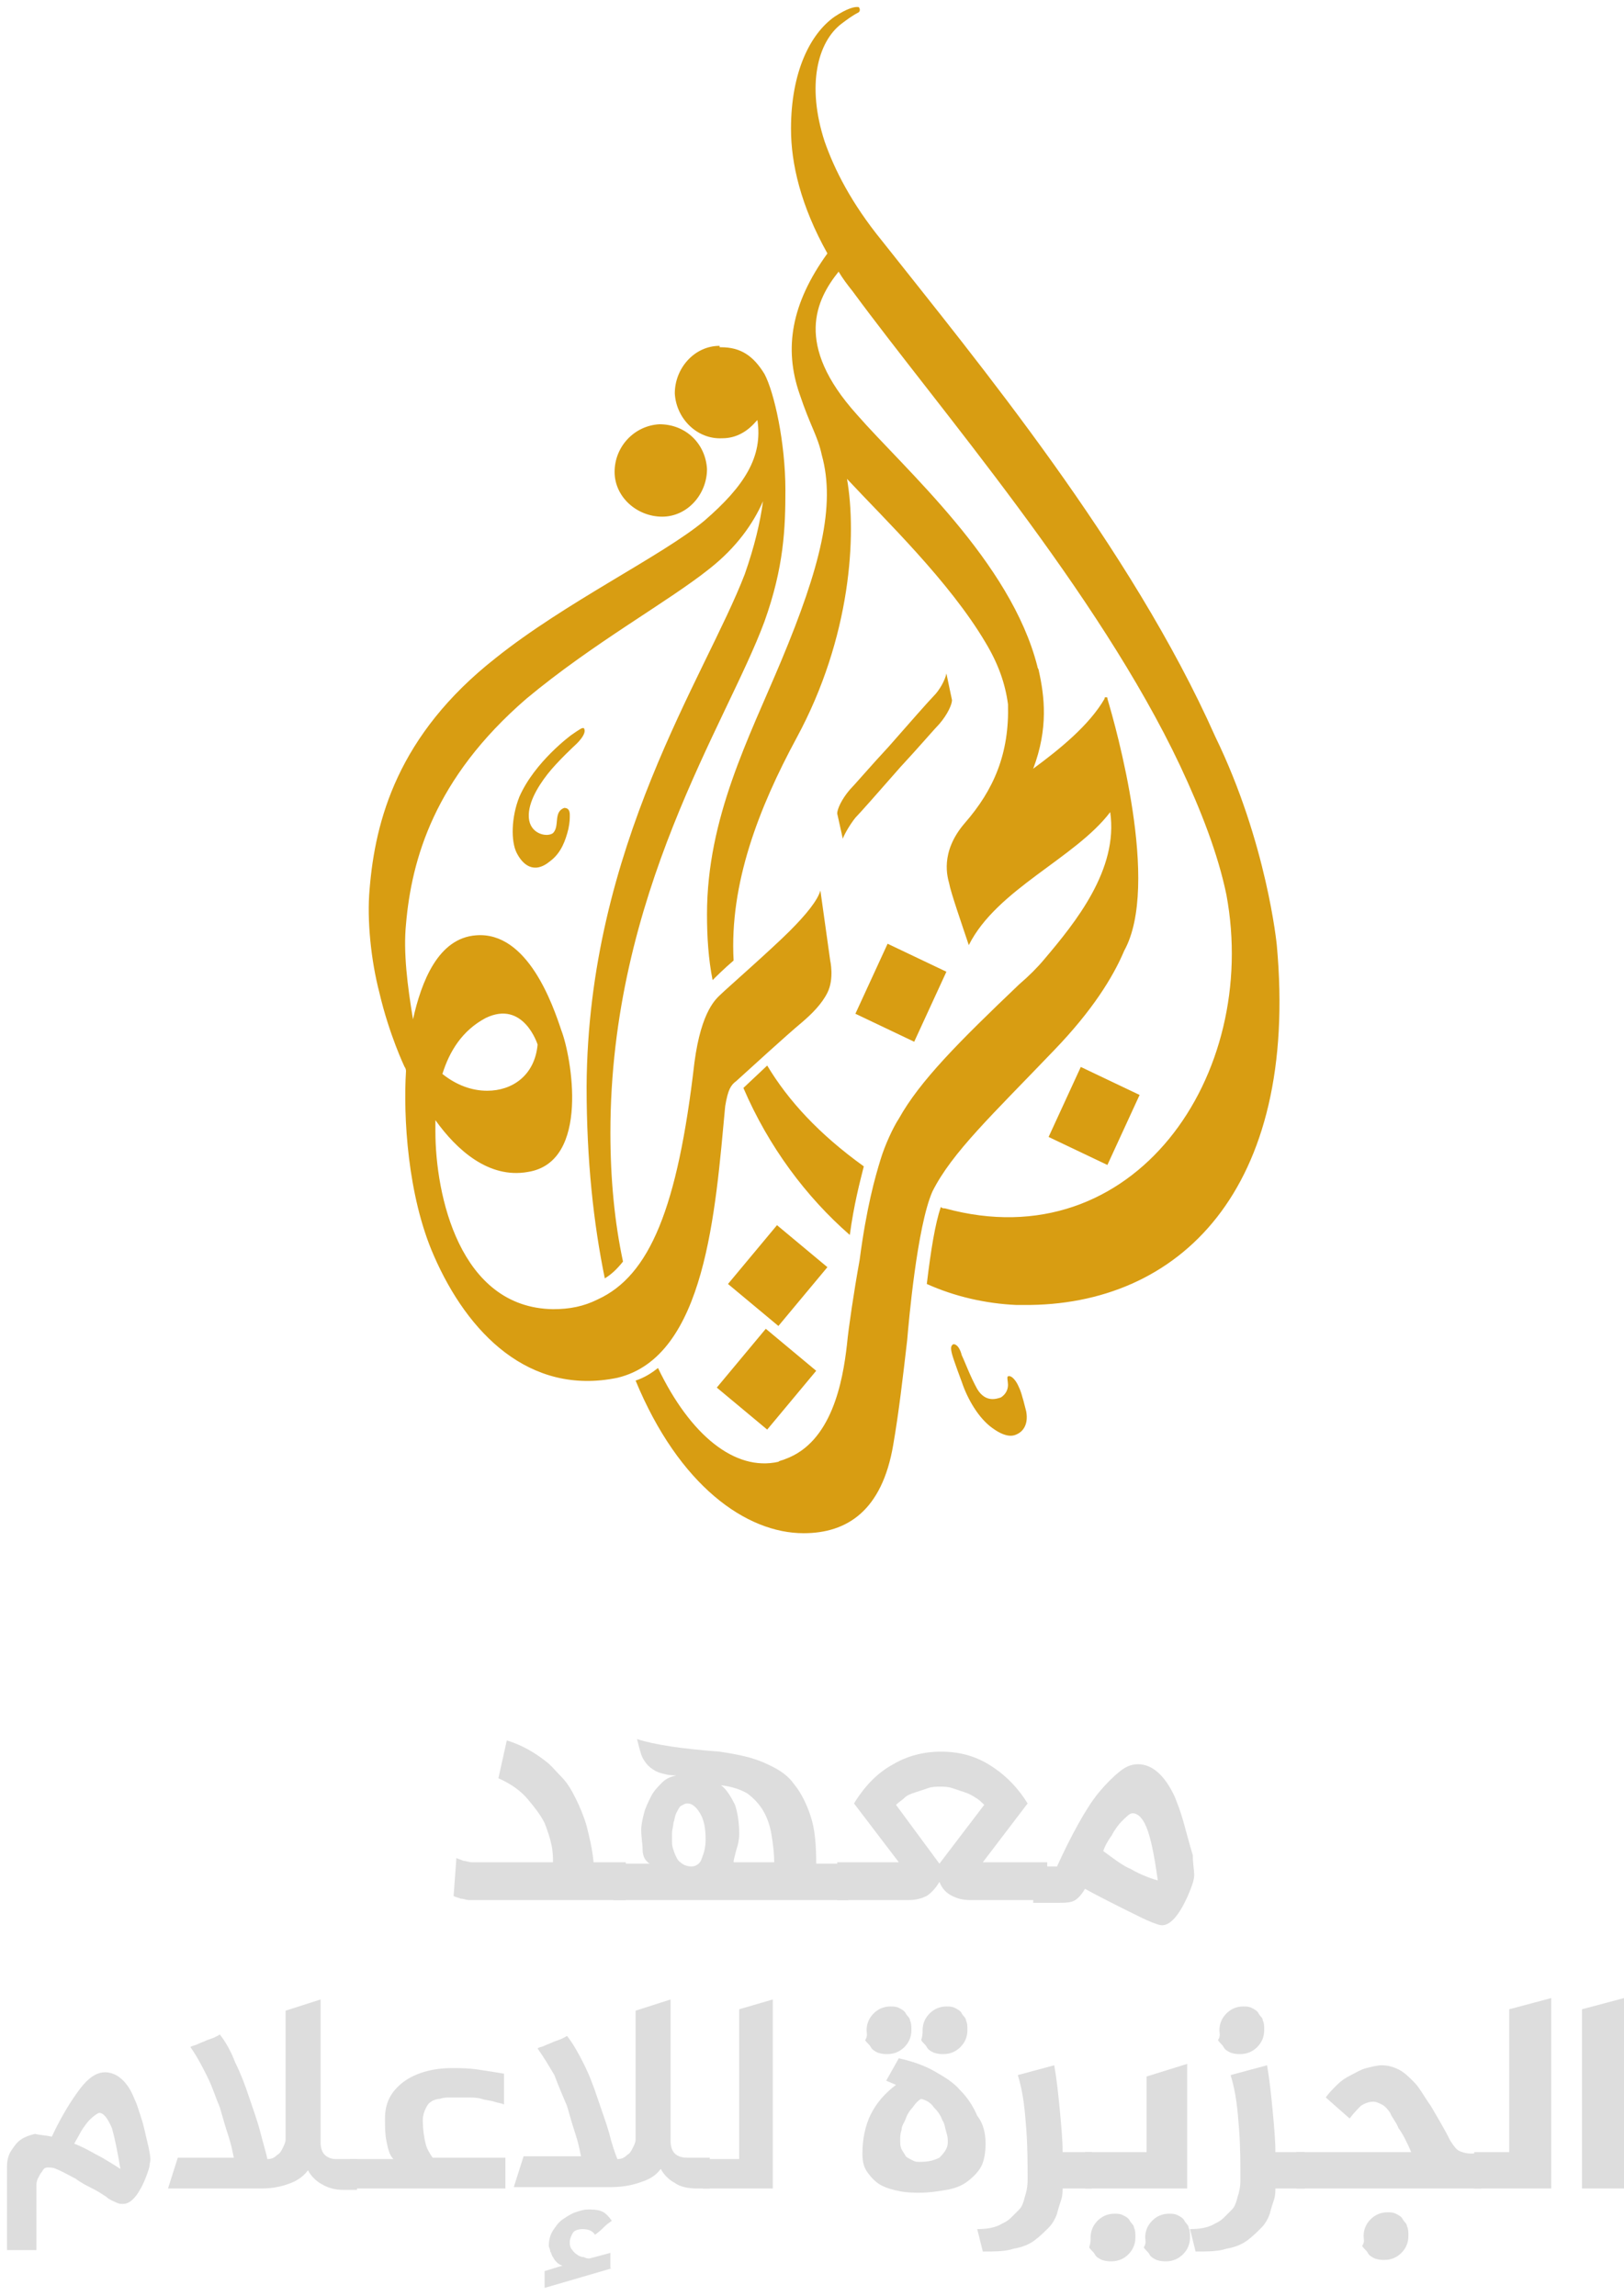 <svg width="116" height="164" viewBox="0 0 116 164" fill="none" xmlns="http://www.w3.org/2000/svg">
<path d="M47.1 30.3C45.3 30.4 43.9 31.9 43.9 33.7C43.9 35.5 45.5 36.9 47.3 36.9C49.1 36.9 50.5 35.3 50.5 33.5C50.4 31.7 49 30.3 47.1 30.3ZM59.6 1.2C57.9 2.4 56.5 5.1 56.5 9.2C56.5 11.7 57.2 14.7 59.1 18.1C56.5 21.7 56 24.9 57.1 28.1C57.9 30.5 58.4 31.1 58.7 32.5C59.7 36.1 58.6 40.5 55.8 47.2C53.5 52.7 50.5 58.4 50.5 65.3C50.5 66.9 50.6 68.5 50.9 70C51.2 69.7 51.7 69.2 52.4 68.6C52.1 63.1 54.2 57.7 56.9 52.7C60.8 45.5 61.2 38.2 60.5 34.2C63.2 37.1 67.8 41.5 70.4 45.9C71.3 47.4 71.8 48.8 72 50.3C72.1 53.8 71 56.4 68.9 58.8C67.1 60.9 67.7 62.7 67.8 63.1C67.9 63.7 68.7 66 69.2 67.5C71.2 63.5 76.8 61.3 79.3 58C79.9 62.1 76.8 65.9 74.6 68.5C74.1 69.1 73.5 69.7 72.8 70.3C68.5 74.4 65.7 77.2 64.2 79.9C63.8 80.5 63.2 81.8 62.9 82.8C62.5 84.1 61.9 86.2 61.4 90C61 92.2 60.6 94.9 60.5 96C60.2 98.7 59.4 103 56.1 104.2C55.9 104.3 55.7 104.3 55.6 104.4C52.5 105.1 49.3 102.5 47 97.7C46.5 98.1 46 98.4 45.4 98.6C48.5 106.1 53.3 109.5 57.4 109.5C60.5 109.5 63 107.9 63.8 103.2C64.2 100.9 64.5 98.3 64.8 95.7C64.9 94.5 65.5 87.6 66.6 85.1C68 82.3 70.9 79.6 75.3 75C78 72.2 79.5 69.8 80.3 67.9C82.9 63.2 79.7 51.9 79.1 49.9C79.1 49.8 79.1 49.8 79 49.8C78.9 49.8 78.9 49.8 78.9 49.9C77.8 51.8 75.7 53.5 73.8 54.9C74.9 52 74.6 49.7 74.2 47.9C74.2 47.8 74.1 47.7 74.1 47.6C72.2 40.1 64.6 33.5 61.2 29.6C56.7 24.6 58.3 21.4 59.9 19.4C60.2 19.9 60.5 20.3 60.9 20.8C67 29.1 78.4 42.2 84.3 54.7C85.8 57.9 87 61 87.6 63.9C90 76.8 81 90 67.5 86.3C67.4 86.3 67.3 86.3 67.2 86.2C66.8 87.4 66.5 89.2 66.2 91.7C68.2 92.6 70.4 93.1 72.6 93.2C72.8 93.2 72.9 93.2 73.1 93.2C84.2 93.3 92.8 85 91.2 67.5C91.2 67.5 90.5 60.2 86.8 52.6C80.8 39.1 69.8 25.8 63 17.2C60.8 14.5 59.6 12.1 58.9 10.1C57.6 6.1 58.4 3 60.1 1.7C60.5 1.4 60.9 1.1 61.3 0.9C61.5 0.8 61.4 0.5 61.3 0.5H61.2C61 0.5 60.5 0.6 59.6 1.2ZM51.4 24.7C49.6 24.7 48.2 26.3 48.2 28.1C48.3 29.9 49.8 31.4 51.6 31.3C52.6 31.3 53.4 30.8 54 30.1L54.1 30C54.5 32.6 53.2 34.7 50.3 37.2C47.3 39.7 40.4 43 35.4 47C28.4 52.5 26.8 58.6 26.4 63.5C26.2 65.7 26.5 68.6 27.1 70.9C27.8 73.9 28.9 76.2 28.9 76.2C28.9 76.2 29 76.3 29 76.5C28.8 79.7 29.1 85.4 31 89.7C33.4 95.2 37.8 99.7 44.1 98.4C50.4 96.9 51.1 86.5 51.8 79C52 77.8 52.2 77.5 52.6 77.2C53.6 76.3 56.1 74 57.3 73C58 72.4 58.7 71.7 59.1 70.9C59.6 69.9 59.3 68.6 59.3 68.6L58.6 63.6C58.4 64.3 57.6 65.3 56.4 66.5C55.1 67.8 51.8 70.7 51.5 71C51.2 71.3 50.1 72.1 49.6 75.9C48.4 86.3 46.4 91.1 42.7 92.8C41.7 93.3 40.7 93.5 39.5 93.5C32.8 93.4 31.1 85.3 31.1 80.8C31.1 80.5 31.1 80.3 31.1 80C32.6 82.1 34.9 84.2 37.7 83.7C42.2 83 40.8 75.4 40.1 73.6C39.5 71.8 37.7 66.5 34 66.8C31.3 67 30.1 70.1 29.5 72.8C29.1 70.4 28.8 68 29 66C29.4 61.4 31 55.6 37.6 49.9C42.4 45.9 47.7 43 50.7 40.6C52.6 39.1 53.8 37.4 54.5 35.8C54.3 37.3 53.9 39 53.2 41C50.4 48.3 42 60.4 41.9 77.6C41.9 82.9 42.4 87.4 43.2 91.3C43.7 91 44.1 90.6 44.5 90.1C43.9 87.3 43.6 84.2 43.6 80.9C43.6 63.8 51.9 51.7 54.6 44.4C56 40.5 56.1 37.7 56.1 35C56.1 31.6 55.3 28 54.6 26.7C53.8 25.4 52.9 24.8 51.5 24.8H51.4V24.7ZM31.6 76.7C32.1 75.1 33 73.6 34.7 72.7C37.4 71.4 38.4 74.6 38.4 74.6C38.2 76.8 36.6 77.9 34.8 77.9C33.7 77.9 32.6 77.5 31.6 76.7ZM66.7 49.7C66.4 50 64.9 51.7 63.5 53.3C62.2 54.7 61 56.1 60.7 56.4C60.1 57.1 59.8 57.8 59.8 58.1L60.2 59.9C60.3 59.6 60.7 58.9 61.1 58.4C61.4 58.1 62.9 56.4 64.3 54.8C65.6 53.4 66.8 52 67.1 51.7C67.7 51 68 50.3 68 50L67.6 48.1C67.5 48.6 67.1 49.3 66.7 49.7ZM40.8 52.5C40.8 52.5 38.2 54.4 37.1 56.9C36.5 58.4 36.5 60.1 36.9 60.9C37.3 61.7 38.1 62.5 39.3 61.5C40.1 60.9 40.4 60 40.6 59.2C40.7 58.7 40.7 58.5 40.7 58.2C40.7 57.9 40.6 57.7 40.3 57.7C39.5 58 40 59 39.5 59.5C39.1 59.8 38 59.6 37.8 58.6C37.6 57.5 38.4 56.2 39.1 55.3C39.8 54.4 41.1 53.2 41.1 53.2C41.1 53.2 42 52.4 41.7 52C41.7 52 41.7 52 41.6 52C41.5 52 40.8 52.5 40.8 52.5ZM61.1 72.4L65.3 74.4L67.6 69.4L63.4 67.4L61.1 72.4ZM53.1 77.7C54.9 81.9 57.6 85.5 60.7 88.2C61 86 61.4 84.5 61.7 83.3C58.5 81 56.3 78.6 54.8 76.1L53.1 77.7ZM74.9 81.2L79.1 83.2L81.4 78.2L77.2 76.2L74.9 81.2ZM52 91.7L55.6 94.7L59.1 90.5L55.5 87.5L52 91.7ZM51.2 99.1L54.8 102.1L58.3 97.9L54.7 94.9L51.2 99.1ZM68.1 96C67.9 96.1 67.9 96.3 68 96.7C68.1 97.1 68.7 98.7 68.7 98.7C69.1 99.9 69.9 101.3 70.9 102C72 102.8 72.5 102.5 72.7 102.4C72.9 102.3 73.5 101.9 73.3 100.8C73 99.6 72.9 99.3 72.7 98.9C72.5 98.5 72.2 98.2 72 98.3C71.9 98.3 72 98.7 72 98.9C72 99.3 71.8 99.6 71.5 99.8C71.2 99.9 70.4 100.2 69.8 99.2C69.3 98.3 68.9 97.2 68.7 96.8C68.6 96.4 68.4 96 68.1 96Z" fill="#D89D12"/>
<path d="M32.6 132.7C32.8 132.8 32.9 132.8 33.1 132.9C33.3 132.9 33.5 133 33.7 133C33.9 133 34.2 133 34.4 133H39.5C39.5 132.7 39.5 132.3 39.4 131.8C39.3 131.3 39.1 130.7 38.9 130.2C38.6 129.6 38.2 129.1 37.7 128.5C37.2 127.9 36.5 127.4 35.6 127L36.2 124.3C37.2 124.6 38.1 125.1 39 125.8C39.4 126.1 39.7 126.5 40.1 126.9C40.5 127.3 40.8 127.8 41.1 128.4C41.4 129 41.7 129.7 41.9 130.4C42.1 131.2 42.3 132 42.4 133H44.7V135.7H34.2C33.9 135.7 33.7 135.7 33.5 135.7C33.3 135.7 33.1 135.6 32.9 135.6C32.7 135.5 32.5 135.5 32.4 135.4L32.6 132.7Z" fill="#DDDDDD"/>
<path d="M55.301 133.1C55.301 132.3 55.201 131.6 55.101 131C55.001 130.4 54.801 129.8 54.501 129.3C54.201 128.8 53.801 128.4 53.401 128.1C52.901 127.8 52.301 127.6 51.501 127.5C51.901 127.8 52.201 128.3 52.501 128.9C52.701 129.5 52.801 130.2 52.801 131C52.801 131.4 52.701 131.8 52.601 132.1C52.501 132.5 52.401 132.8 52.401 133H55.301V133.1ZM50.401 131.4C50.401 130.6 50.301 130 50.001 129.5C49.701 129 49.401 128.8 49.101 128.8C48.901 128.8 48.801 128.9 48.601 129C48.501 129.1 48.401 129.3 48.301 129.5C48.201 129.7 48.201 129.9 48.101 130.2C48.101 130.4 48.001 130.7 48.001 130.9C48.001 131.1 48.001 131.3 48.001 131.6C48.001 131.9 48.101 132.1 48.201 132.4C48.301 132.6 48.401 132.9 48.601 133C48.801 133.2 49.101 133.3 49.401 133.3C49.701 133.3 50.001 133.1 50.101 132.8C50.301 132.3 50.401 131.9 50.401 131.4ZM58.301 133.1H60.601V135.7H58.301H43.801V133.1H46.401C46.101 132.9 45.901 132.6 45.901 132.1C45.901 131.7 45.801 131.2 45.801 130.7C45.801 130.3 45.901 129.9 46.001 129.5C46.101 129.1 46.301 128.7 46.501 128.3C46.701 127.9 47.001 127.6 47.301 127.3C47.601 127 47.901 126.9 48.301 126.8C47.801 126.8 47.401 126.7 47.101 126.6C46.801 126.5 46.501 126.3 46.301 126.1C46.101 125.9 45.901 125.6 45.801 125.3C45.701 125 45.601 124.6 45.501 124.2C46.701 124.6 48.701 124.9 51.401 125.1C52.701 125.3 53.701 125.5 54.601 125.9C55.501 126.3 56.201 126.7 56.701 127.4C57.201 128 57.601 128.8 57.901 129.7C58.201 130.6 58.301 131.7 58.301 133.1Z" fill="#DDDDDD"/>
<path d="M70.301 128.901C70.101 128.701 69.901 128.501 69.701 128.401C69.401 128.201 69.201 128.101 68.901 128.001C68.601 127.901 68.301 127.801 68.001 127.701C67.701 127.601 67.401 127.601 67.201 127.601C66.901 127.601 66.601 127.601 66.301 127.701C66.001 127.801 65.701 127.901 65.401 128.001C65.101 128.101 64.801 128.201 64.601 128.401C64.401 128.601 64.201 128.701 64.001 128.901L67.101 133.101L70.301 128.901ZM69.301 135.701C68.801 135.701 68.401 135.601 68.001 135.401C67.601 135.201 67.301 134.901 67.101 134.401C66.801 134.901 66.501 135.201 66.201 135.401C65.801 135.601 65.401 135.701 64.901 135.701H59.801V133.001H64.201L61.001 128.801C61.801 127.501 62.701 126.601 63.801 126.001C64.801 125.401 66.001 125.101 67.201 125.101C68.501 125.101 69.601 125.401 70.601 126.001C71.601 126.601 72.601 127.501 73.401 128.801L70.201 133.001H74.801V135.701H69.301Z" fill="#DDDDDD"/>
<path d="M82.701 134.3C82.501 132.9 82.301 131.7 82.001 130.8C81.701 129.9 81.301 129.5 80.901 129.5C80.701 129.5 80.501 129.7 80.101 130.1C79.901 130.3 79.601 130.7 79.401 131.1C79.101 131.5 78.901 131.9 78.801 132.2C79.501 132.7 80.101 133.2 80.801 133.5C81.301 133.8 82.001 134.1 82.701 134.3ZM85.301 133.9C85.301 134.3 85.101 134.8 84.801 135.5C84.201 136.8 83.601 137.5 83.001 137.5C82.801 137.5 82.601 137.4 82.301 137.3C81.801 137.1 81.201 136.8 80.401 136.4C79.601 136 78.601 135.5 77.501 134.9C77.201 135.4 76.901 135.7 76.601 135.8C76.301 135.9 75.901 135.9 75.301 135.9H73.801V133.3H75.501C76.001 132.2 76.501 131.2 77.001 130.3C77.501 129.4 78.001 128.6 78.501 128C79.001 127.4 79.501 126.9 80.001 126.5C80.501 126.1 80.901 126 81.301 126C82.301 126 83.201 126.8 83.901 128.3C84.101 128.8 84.301 129.3 84.501 130C84.701 130.7 84.901 131.5 85.201 132.5C85.201 133.1 85.301 133.6 85.301 133.9Z" fill="#DDDDDD"/>
<path d="M43.699 162L38.899 163.4V162.2L40.199 161.8C40.099 161.8 39.899 161.7 39.799 161.6C39.699 161.5 39.599 161.4 39.499 161.2C39.399 161.1 39.399 160.9 39.299 160.8C39.299 160.6 39.199 160.5 39.199 160.4C39.199 160 39.299 159.6 39.499 159.3C39.699 159 39.899 158.7 40.199 158.5C40.499 158.3 40.799 158.1 41.099 158C41.399 157.9 41.699 157.8 41.999 157.8C42.299 157.8 42.599 157.8 42.899 157.9C43.199 158 43.399 158.2 43.699 158.6C43.599 158.7 43.399 158.8 43.199 159C42.999 159.2 42.799 159.4 42.499 159.6C42.299 159.3 41.999 159.2 41.599 159.2C41.299 159.2 40.999 159.3 40.899 159.5C40.799 159.7 40.699 159.9 40.699 160.1C40.699 160.3 40.699 160.4 40.799 160.6C40.899 160.7 40.999 160.9 41.199 161C41.299 161.1 41.499 161.2 41.699 161.2C41.899 161.3 41.999 161.3 42.099 161.3L43.599 160.9V162H43.699ZM38.399 146.3C38.499 146.2 38.699 146.2 38.899 146.1C39.099 146 39.399 145.9 39.599 145.8C39.899 145.7 40.199 145.6 40.499 145.4C40.899 145.9 41.299 146.6 41.699 147.4C42.099 148.2 42.399 149 42.699 149.9C42.999 150.8 43.299 151.6 43.499 152.3C43.699 153.1 43.899 153.7 44.099 154.2C44.399 154.2 44.599 154.1 44.799 153.9C44.999 153.8 45.099 153.6 45.199 153.4C45.299 153.2 45.399 153 45.399 152.8C45.399 152.6 45.399 152.4 45.399 152.2V143.6L47.899 142.8V152.2V152.9C47.899 153.3 47.999 153.6 48.199 153.8C48.399 154 48.699 154.1 49.099 154.1H50.699V156.3H49.799C49.199 156.3 48.599 156.2 48.199 155.9C47.799 155.7 47.399 155.3 47.199 154.9C46.899 155.3 46.499 155.6 45.899 155.8C45.399 156 44.599 156.2 43.699 156.2H36.699L37.399 154H41.499C41.399 153.5 41.299 153 41.099 152.4C40.899 151.8 40.699 151.1 40.499 150.4C40.199 149.7 39.899 149 39.599 148.2C39.299 147.7 38.899 147 38.399 146.3Z" fill="#DDDDDD"/>
<path d="M8.6 154.9C8.4 153.7 8.2 152.7 8 152C7.7 151.3 7.4 150.9 7.1 150.9C7 150.9 6.7 151.1 6.4 151.4C6.2 151.6 6 151.9 5.8 152.2C5.6 152.6 5.4 152.9 5.3 153.1C6.1 153.4 6.7 153.8 7.3 154.1C7.8 154.4 8.3 154.7 8.6 154.9ZM3.7 152.6C4.4 151.1 5.1 150 5.7 149.2C6.3 148.4 6.9 148 7.5 148C8.3 148 9.1 148.6 9.6 149.9C9.8 150.3 9.9 150.7 10.1 151.3C10.3 151.9 10.4 152.5 10.6 153.3C10.7 153.8 10.8 154.2 10.7 154.5C10.7 154.8 10.5 155.3 10.3 155.8C9.8 156.9 9.3 157.4 8.8 157.4C8.6 157.4 8.5 157.4 8.3 157.3C8.1 157.2 7.8 157.1 7.6 156.9C7.3 156.7 7 156.5 6.6 156.3C6.2 156.1 5.8 155.9 5.4 155.6C5 155.4 4.5 155.1 4 154.9C3.8 154.8 3.6 154.8 3.4 154.8C3.2 154.8 3.1 154.9 3 155.1C2.9 155.2 2.8 155.4 2.7 155.6C2.6 155.8 2.6 156 2.6 156.1V160.7H0.5V154.7C0.5 154.3 0.6 153.9 0.8 153.6C1 153.3 1.2 153 1.5 152.8C1.8 152.6 2.1 152.5 2.5 152.4C2.9 152.5 3.3 152.5 3.7 152.6Z" fill="#DDDDDD"/>
<path d="M13.6 146.2C13.7 146.1 13.9 146.1 14.1 146C14.3 145.9 14.6 145.8 14.8 145.7C15.1 145.6 15.4 145.5 15.7 145.3C16.1 145.8 16.5 146.5 16.8 147.3C17.2 148.1 17.5 148.9 17.8 149.8C18.1 150.7 18.4 151.5 18.6 152.3C18.8 153.1 19 153.7 19.1 154.2C19.4 154.2 19.6 154.1 19.8 153.9C20 153.8 20.1 153.6 20.2 153.4C20.3 153.2 20.4 153 20.4 152.8C20.4 152.6 20.4 152.4 20.4 152.2V143.6L22.9 142.8V152.3V153C22.9 153.4 23 153.7 23.2 153.9C23.4 154.1 23.7 154.2 24 154.2H25.5V156.4H24.6C24 156.4 23.5 156.3 23 156C22.6 155.8 22.2 155.4 22 155C21.7 155.4 21.3 155.7 20.8 155.9C20.3 156.1 19.6 156.3 18.7 156.3H12L12.7 154.1H16.7C16.6 153.6 16.5 153.1 16.3 152.5C16.1 151.9 15.9 151.2 15.7 150.5C15.4 149.8 15.2 149.1 14.8 148.3C14.5 147.7 14.1 146.9 13.6 146.2Z" fill="#DDDDDD"/>
<path d="M25 154.2H28.1C27.8 153.9 27.7 153.4 27.6 152.9C27.5 152.4 27.5 151.9 27.5 151.3C27.5 150.2 27.9 149.4 28.8 148.7C29.6 148.1 30.8 147.7 32.3 147.7C32.8 147.7 33.4 147.7 34.1 147.8C34.8 147.9 35.4 148 36 148.1V150.3C35.8 150.2 35.6 150.2 35.3 150.1C35 150 34.7 150 34.4 149.9C34.1 149.8 33.7 149.8 33.3 149.8C32.9 149.8 32.6 149.8 32.2 149.8C31.9 149.8 31.7 149.8 31.4 149.9C31.2 149.9 30.9 150 30.8 150.1C30.6 150.2 30.5 150.4 30.4 150.6C30.3 150.8 30.2 151.1 30.2 151.4C30.2 152.1 30.3 152.7 30.4 153.1C30.5 153.5 30.7 153.8 30.9 154.1H36.1V156.3H25V154.2Z" fill="#DDDDDD"/>
<path d="M50.199 154.2H52.799V143.5L55.199 142.8V156.3H50.199V154.2Z" fill="#DDDDDD"/>
<path d="M65.9 145C65.9 144.5 66.1 144.1 66.4 143.8C66.7 143.5 67.1 143.3 67.6 143.3C67.8 143.3 68 143.3 68.2 143.4C68.4 143.5 68.6 143.6 68.7 143.8C68.8 144 69 144.1 69 144.3C69.1 144.5 69.1 144.7 69.1 145C69.1 145.5 68.9 145.9 68.6 146.2C68.3 146.5 67.9 146.7 67.4 146.7C67.2 146.7 67 146.7 66.7 146.6C66.5 146.5 66.3 146.4 66.2 146.2C66.1 146 65.9 145.9 65.8 145.7C65.9 145.4 65.9 145.2 65.9 145ZM67.7 153C67.7 152.8 67.7 152.6 67.6 152.3C67.5 152 67.5 151.7 67.3 151.4C67.2 151.1 67 150.8 66.7 150.5C66.5 150.2 66.2 150 65.8 149.9C65.6 150 65.4 150.2 65.2 150.5C65 150.7 64.8 151 64.7 151.3C64.6 151.6 64.4 151.8 64.4 152.1C64.3 152.4 64.3 152.6 64.3 152.8C64.3 153.1 64.3 153.3 64.4 153.5C64.5 153.7 64.6 153.8 64.7 154C64.8 154.1 65 154.2 65.2 154.3C65.4 154.4 65.5 154.4 65.7 154.4C66.3 154.4 66.7 154.3 67.1 154.1C67.5 153.7 67.7 153.4 67.7 153ZM61.9 145C61.9 144.5 62.1 144.1 62.4 143.8C62.7 143.5 63.1 143.3 63.6 143.3C63.8 143.3 64 143.3 64.2 143.4C64.4 143.5 64.6 143.6 64.7 143.8C64.8 144 65 144.1 65 144.3C65.1 144.5 65.1 144.7 65.1 145C65.1 145.5 64.9 145.9 64.6 146.2C64.3 146.5 63.9 146.7 63.4 146.7C63.2 146.7 63 146.7 62.7 146.6C62.5 146.5 62.3 146.4 62.2 146.2C62.1 146 61.9 145.9 61.8 145.7C62 145.4 61.9 145.2 61.9 145ZM70.4 153.1C70.4 153.7 70.3 154.3 70.1 154.7C69.9 155.1 69.5 155.5 69.1 155.8C68.7 156.1 68.2 156.3 67.6 156.4C67 156.5 66.4 156.6 65.7 156.6C65.3 156.6 64.8 156.6 64.3 156.5C63.8 156.4 63.4 156.3 63 156.1C62.6 155.9 62.3 155.6 62 155.2C61.7 154.8 61.6 154.4 61.6 153.8C61.6 152.8 61.8 151.8 62.2 151C62.6 150.2 63.2 149.5 64 148.9L63.3 148.6L64.2 147C65.1 147.2 66 147.5 66.7 147.9C67.4 148.3 68.1 148.7 68.6 149.3C69.1 149.8 69.5 150.4 69.8 151.1C70.2 151.6 70.4 152.3 70.4 153.1Z" fill="#DDDDDD"/>
<path d="M75.301 147.5C75.501 148.6 75.601 149.7 75.701 150.7C75.801 151.8 75.901 152.8 75.901 153.7H78.001V156.3H75.901C75.901 156.5 75.901 156.8 75.801 157.1C75.701 157.4 75.601 157.7 75.501 158.1C75.401 158.4 75.201 158.8 74.901 159.1C74.601 159.4 74.301 159.7 73.901 160C73.501 160.3 73.001 160.5 72.401 160.6C71.801 160.8 71.101 160.8 70.201 160.8L69.801 159.2C70.501 159.2 71.101 159.1 71.601 158.8C71.801 158.7 72.001 158.6 72.201 158.4C72.401 158.2 72.601 158 72.801 157.8C73.001 157.6 73.101 157.3 73.201 156.9C73.301 156.6 73.401 156.2 73.401 155.7C73.401 154.5 73.401 153.3 73.301 152C73.201 150.7 73.101 149.5 72.701 148.2L75.301 147.5Z" fill="#DDDDDD"/>
<path d="M81.8 159.8C81.8 159.3 82 158.9 82.3 158.6C82.6 158.3 83 158.1 83.5 158.1C83.7 158.1 83.9 158.1 84.1 158.2C84.3 158.3 84.5 158.4 84.6 158.6C84.7 158.8 84.9 158.9 84.9 159.1C85 159.3 85 159.5 85 159.8C85 160.3 84.8 160.7 84.5 161C84.2 161.3 83.8 161.5 83.3 161.5C83.1 161.5 82.9 161.5 82.6 161.4C82.4 161.3 82.2 161.2 82.1 161C82 160.8 81.8 160.7 81.7 160.5C81.9 160.2 81.8 160 81.8 159.8ZM77.9 159.8C77.9 159.3 78.1 158.9 78.4 158.6C78.7 158.3 79.1 158.1 79.6 158.1C79.8 158.1 80 158.1 80.2 158.2C80.4 158.3 80.6 158.4 80.7 158.6C80.8 158.8 81 158.9 81 159.1C81.1 159.3 81.1 159.5 81.1 159.8C81.1 160.3 80.9 160.7 80.6 161C80.3 161.3 79.9 161.5 79.4 161.5C79.2 161.5 79 161.5 78.7 161.4C78.5 161.3 78.3 161.2 78.2 161C78.1 160.8 77.9 160.7 77.8 160.5C77.9 160.2 77.9 160 77.9 159.8ZM84.8 147.4V156.3H77.5V153.7H81.9V148.3L84.8 147.4Z" fill="#DDDDDD"/>
<path d="M87.1 145C87.1 144.5 87.3 144.1 87.6 143.8C87.9 143.5 88.3 143.3 88.8 143.3C89 143.3 89.2 143.3 89.4 143.4C89.6 143.5 89.8 143.6 89.9 143.8C90 144 90.2 144.1 90.2 144.3C90.3 144.5 90.3 144.7 90.3 145C90.3 145.5 90.1 145.9 89.8 146.2C89.5 146.5 89.1 146.7 88.6 146.7C88.4 146.7 88.2 146.7 87.9 146.6C87.7 146.5 87.5 146.4 87.4 146.2C87.3 146 87.1 145.9 87 145.7C87.2 145.4 87.1 145.2 87.1 145ZM90.5 147.5C90.7 148.6 90.8 149.7 90.9 150.7C91 151.8 91.1 152.8 91.1 153.7H93.2V156.3H91.1C91.1 156.5 91.1 156.8 91 157.1C90.9 157.4 90.8 157.7 90.7 158.1C90.6 158.4 90.4 158.8 90.1 159.1C89.8 159.4 89.5 159.7 89.1 160C88.7 160.3 88.2 160.5 87.6 160.6C87 160.8 86.3 160.8 85.4 160.8L85 159.2C85.7 159.2 86.3 159.1 86.8 158.8C87 158.7 87.2 158.6 87.4 158.4C87.6 158.2 87.8 158 88 157.8C88.2 157.6 88.3 157.3 88.4 156.9C88.5 156.6 88.6 156.2 88.6 155.7C88.6 154.5 88.6 153.3 88.5 152C88.4 150.7 88.3 149.5 87.9 148.2L90.5 147.5Z" fill="#DDDDDD"/>
<path d="M97.4 159.7C97.4 159.2 97.6 158.8 97.9 158.5C98.2 158.2 98.6 158 99.1 158C99.3 158 99.5 158 99.7 158.1C99.9 158.2 100.1 158.3 100.2 158.5C100.3 158.7 100.5 158.8 100.5 159C100.6 159.2 100.6 159.4 100.6 159.7C100.6 160.2 100.4 160.6 100.1 160.9C99.8 161.2 99.4 161.4 98.9 161.4C98.7 161.4 98.5 161.4 98.2 161.3C98 161.2 97.8 161.1 97.7 160.9C97.6 160.7 97.4 160.6 97.3 160.4C97.5 160.1 97.4 159.9 97.4 159.7ZM105.8 156.3H92.6V153.7H100.8C100.5 153 100.2 152.4 99.9 152C99.7 151.5 99.4 151.2 99.3 150.9C99.1 150.6 98.9 150.4 98.7 150.3C98.5 150.2 98.3 150.1 98.1 150.1C97.8 150.1 97.5 150.2 97.2 150.4C97 150.6 96.7 150.9 96.4 151.3L94.7 149.8C94.9 149.5 95.2 149.2 95.5 148.9C95.8 148.6 96.1 148.4 96.5 148.2C96.9 148 97.2 147.8 97.6 147.7C98 147.6 98.4 147.5 98.7 147.5C99.1 147.5 99.5 147.6 99.9 147.8C100.3 148 100.6 148.3 101 148.7C101.4 149.1 101.7 149.7 102.2 150.4C102.6 151.1 103.1 151.9 103.6 152.9C103.8 153.2 104 153.5 104.2 153.6C104.4 153.7 104.7 153.8 105 153.8H105.8V156.3Z" fill="#DDDDDD"/>
<path d="M110.801 142.7V156.3H105.301V153.7H107.801V143.5L110.801 142.7Z" fill="#DDDDDD"/>
<path d="M116 142.7V156.3H113V143.5L116 142.7Z" fill="#DDDDDD"/>
</svg>
